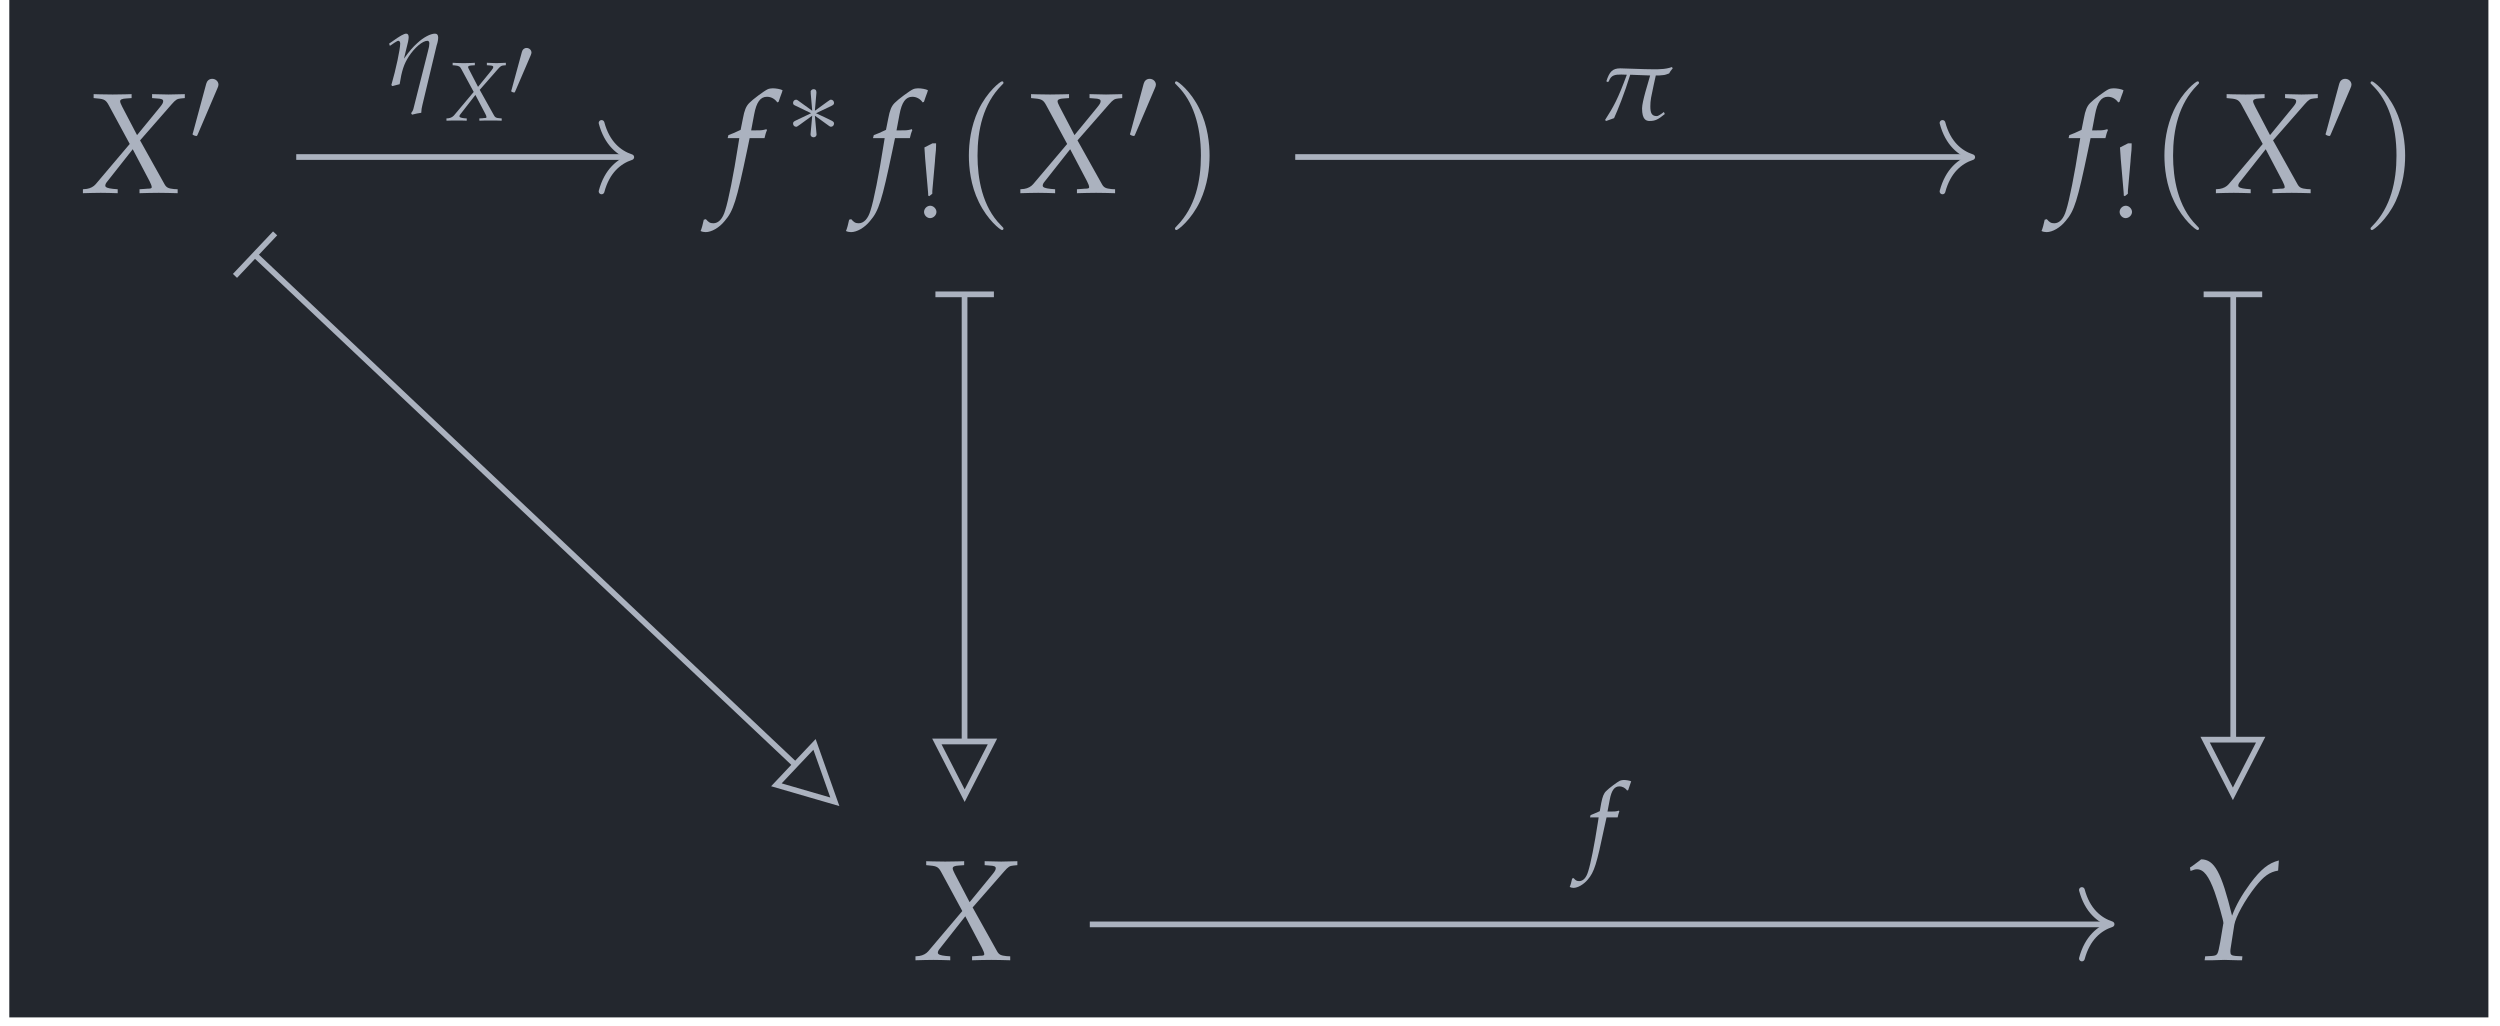 <?xml version="1.0" encoding="UTF-8"?>
<svg xmlns="http://www.w3.org/2000/svg" xmlns:xlink="http://www.w3.org/1999/xlink" width="207.804pt" height="85.281pt" viewBox="0 0 207.804 85.281">
<defs>
<g>
<g id="glyph-0-0">
<path d="M 4.938 -0.297 L 4.938 0.031 C 5.5 0.016 6.031 0 6.531 0 C 7.016 0 7.547 0.016 8.109 0.031 L 8.109 -0.297 L 7.812 -0.312 C 7.328 -0.359 7.172 -0.438 7.016 -0.719 L 4.984 -4.359 L 7.609 -7.359 C 7.953 -7.75 8.062 -7.812 8.375 -7.844 L 8.703 -7.875 L 8.703 -8.203 L 7.359 -8.172 C 7.203 -8.172 7.047 -8.172 5.984 -8.203 L 5.984 -7.875 L 6.375 -7.844 C 6.766 -7.828 6.906 -7.766 6.906 -7.625 C 6.906 -7.5 6.859 -7.391 6.641 -7.125 L 4.734 -4.797 L 3.5 -7.156 C 3.391 -7.375 3.328 -7.516 3.328 -7.609 C 3.328 -7.75 3.484 -7.828 3.844 -7.844 L 4.281 -7.875 L 4.281 -8.203 L 3.734 -8.188 C 3.25 -8.188 2.891 -8.172 2.703 -8.172 C 2.5 -8.172 2.141 -8.188 1.656 -8.188 L 1.125 -8.203 L 1.125 -7.875 L 1.438 -7.844 C 2.016 -7.797 2.156 -7.703 2.391 -7.266 L 4.125 -4.062 L 1.297 -0.719 C 1.125 -0.516 0.859 -0.375 0.562 -0.328 L 0.234 -0.297 L 0.234 0.031 C 0.812 0.016 1.297 0 1.719 0 C 2.141 0 2.625 0.016 3.125 0.031 L 3.125 -0.297 L 2.75 -0.328 C 2.297 -0.375 2.094 -0.453 2.094 -0.594 C 2.094 -0.688 2.141 -0.797 2.219 -0.891 L 4.375 -3.625 L 5.781 -0.953 C 5.891 -0.734 5.953 -0.578 5.953 -0.469 C 5.953 -0.375 5.875 -0.344 5.578 -0.344 L 5.391 -0.328 Z M 4.938 -0.297 "/>
</g>
<g id="glyph-0-1">
<path d="M 3.391 -4.547 C 3.438 -4.766 3.516 -5.047 3.594 -5.203 L 3.547 -5.297 L 3.469 -5.266 C 3.172 -5.188 3.047 -5.188 2.469 -5.188 L 2.281 -5.188 L 2.531 -6.516 C 2.719 -7.531 3.047 -7.984 3.594 -7.984 C 3.953 -7.984 4.266 -7.797 4.453 -7.516 L 4.562 -7.562 C 4.625 -7.75 4.75 -8.125 4.844 -8.359 L 4.891 -8.531 C 4.703 -8.625 4.344 -8.688 4.062 -8.688 C 3.938 -8.688 3.75 -8.656 3.656 -8.609 C 3.375 -8.484 2.391 -7.75 2.125 -7.469 C 1.859 -7.203 1.719 -6.859 1.594 -6.172 L 1.406 -5.234 C 0.922 -5 0.688 -4.906 0.391 -4.797 L 0.328 -4.547 L 1.297 -4.547 L 1.188 -3.875 C 0.828 -1.562 0.391 0.641 0.125 1.453 C -0.078 2.156 -0.438 2.531 -0.859 2.531 C -1.141 2.531 -1.266 2.438 -1.484 2.188 L -1.656 2.234 C -1.703 2.5 -1.859 3.078 -1.922 3.172 C -1.812 3.234 -1.641 3.266 -1.5 3.266 C -1.016 3.266 -0.375 2.906 0.078 2.344 C 0.812 1.5 1.062 0.672 1.938 -3.5 C 1.969 -3.641 2.062 -4.094 2.156 -4.547 Z M 3.391 -4.547 "/>
</g>
<g id="glyph-0-2">
<path d="M 0.609 -7.672 L 0.656 -7.391 C 0.922 -7.5 1.062 -7.531 1.188 -7.531 C 1.75 -7.531 2.172 -6.984 2.656 -5.656 C 2.938 -4.859 3.406 -3.234 3.391 -3.047 C 3.391 -3.047 3.391 -3.016 3.375 -2.984 L 3.125 -1.484 C 2.922 -0.406 2.922 -0.375 2.438 -0.328 L 1.875 -0.297 L 1.828 0.031 L 2.453 0.031 C 3.016 0.016 3.281 0 3.469 0 L 4.625 0.031 L 4.938 0.031 L 4.969 -0.297 L 4.391 -0.328 C 4.062 -0.359 3.969 -0.438 3.969 -0.672 C 3.969 -0.75 3.969 -0.859 3.984 -0.922 L 4.297 -2.922 C 4.406 -3.562 5.172 -4.969 6.047 -6.078 C 6.734 -6.953 7.234 -7.312 7.938 -7.422 L 8 -8.266 C 7.141 -8.047 6.516 -7.547 5.625 -6.359 C 4.891 -5.359 4.438 -4.547 4.109 -3.672 C 3.219 -7.312 2.641 -8.344 1.547 -8.359 L 1.5 -8.328 C 1.469 -8.297 1.438 -8.266 1.406 -8.25 C 1.266 -8.141 1.016 -7.953 0.797 -7.797 Z M 0.609 -7.672 "/>
</g>
<g id="glyph-1-0">
<path d="M 2.344 -4.406 C 2.391 -4.516 2.422 -4.594 2.422 -4.688 C 2.422 -4.953 2.188 -5.172 1.906 -5.172 C 1.641 -5.172 1.469 -5 1.406 -4.766 L 0.312 -0.719 C 0.312 -0.688 0.266 -0.594 0.266 -0.578 C 0.266 -0.484 0.516 -0.422 0.578 -0.422 C 0.641 -0.422 0.656 -0.438 0.703 -0.562 Z M 2.344 -4.406 "/>
</g>
<g id="glyph-1-1">
<path d="M 2.547 -3.953 C 2.562 -4.094 2.562 -4.312 2.312 -4.312 C 2.172 -4.312 2.047 -4.188 2.078 -4.062 L 2.078 -3.953 L 2.203 -2.516 L 1.016 -3.375 C 0.938 -3.422 0.922 -3.438 0.859 -3.438 C 0.719 -3.438 0.609 -3.312 0.609 -3.172 C 0.609 -3.031 0.688 -3 0.781 -2.953 L 2.109 -2.312 L 0.828 -1.703 C 0.672 -1.625 0.609 -1.578 0.609 -1.453 C 0.609 -1.312 0.719 -1.188 0.859 -1.188 C 0.922 -1.188 0.938 -1.188 1.172 -1.359 L 2.203 -2.109 L 2.062 -0.562 C 2.062 -0.359 2.234 -0.312 2.312 -0.312 C 2.422 -0.312 2.562 -0.375 2.562 -0.562 L 2.422 -2.109 L 3.609 -1.25 C 3.688 -1.203 3.703 -1.188 3.766 -1.188 C 3.906 -1.188 4.016 -1.312 4.016 -1.453 C 4.016 -1.578 3.938 -1.625 3.828 -1.688 C 3.266 -1.969 3.25 -1.969 2.516 -2.312 L 3.797 -2.922 C 3.953 -3 4.016 -3.047 4.016 -3.172 C 4.016 -3.312 3.906 -3.438 3.766 -3.438 C 3.703 -3.438 3.688 -3.438 3.453 -3.266 L 2.422 -2.516 Z M 2.547 -3.953 "/>
</g>
<g id="glyph-2-0">
<path d="M 1.234 -0.984 C 0.953 -0.984 0.719 -0.734 0.719 -0.469 C 0.719 -0.203 0.953 0.047 1.219 0.047 C 1.5 0.047 1.75 -0.203 1.75 -0.469 C 1.75 -0.734 1.5 -0.984 1.234 -0.984 Z M 1.422 -6.172 L 0.75 -5.828 C 0.781 -5.359 0.797 -5.141 0.812 -4.891 L 1.047 -2.172 L 1.062 -1.969 L 1.062 -1.828 L 1.156 -1.781 L 1.406 -1.984 L 1.406 -2.203 L 1.625 -4.672 C 1.625 -4.812 1.641 -4.859 1.656 -5.109 C 1.703 -5.469 1.719 -5.75 1.719 -5.953 L 1.719 -6.172 Z M 1.422 -6.172 "/>
</g>
<g id="glyph-3-0">
<path d="M 4.094 2.969 C 4.094 2.922 4.094 2.906 3.875 2.688 C 2.328 1.141 1.938 -1.203 1.938 -3.094 C 1.938 -5.234 2.406 -7.391 3.938 -8.938 C 4.094 -9.078 4.094 -9.109 4.094 -9.141 C 4.094 -9.234 4.047 -9.266 3.969 -9.266 C 3.844 -9.266 2.734 -8.422 2 -6.859 C 1.375 -5.5 1.219 -4.125 1.219 -3.094 C 1.219 -2.125 1.359 -0.625 2.047 0.766 C 2.781 2.281 3.844 3.094 3.969 3.094 C 4.047 3.094 4.094 3.047 4.094 2.969 Z M 4.094 2.969 "/>
</g>
<g id="glyph-3-1">
<path d="M 3.578 -3.094 C 3.578 -4.047 3.438 -5.547 2.75 -6.953 C 2.016 -8.469 0.953 -9.266 0.828 -9.266 C 0.75 -9.266 0.703 -9.219 0.703 -9.141 C 0.703 -9.109 0.703 -9.078 0.938 -8.859 C 2.156 -7.641 2.859 -5.672 2.859 -3.094 C 2.859 -0.969 2.391 1.203 0.859 2.75 C 0.703 2.906 0.703 2.922 0.703 2.969 C 0.703 3.047 0.75 3.094 0.828 3.094 C 0.953 3.094 2.062 2.25 2.797 0.688 C 3.422 -0.688 3.578 -2.047 3.578 -3.094 Z M 3.578 -3.094 "/>
</g>
<g id="glyph-4-0">
<path d="M 0.219 -3.453 L 0.281 -3.266 L 0.672 -3.531 C 0.859 -3.641 0.922 -3.688 0.984 -3.688 C 1.078 -3.688 1.141 -3.594 1.141 -3.453 C 1.141 -3 0.781 -1.297 0.406 -0.016 L 0.469 0.078 C 0.688 0.016 0.891 -0.031 1.094 -0.078 C 1.266 -1.188 1.453 -1.766 1.859 -2.391 C 2.344 -3.125 3 -3.688 3.406 -3.688 C 3.5 -3.688 3.562 -3.609 3.562 -3.469 C 3.562 -3.297 3.531 -3.125 3.453 -2.844 L 2.234 1.984 C 2.203 2.125 2.109 2.234 2.047 2.328 L 2.125 2.453 C 2.406 2.375 2.672 2.328 2.891 2.297 C 2.906 2.047 2.922 1.875 2.984 1.656 L 4.172 -3.312 C 4.266 -3.578 4.297 -3.812 4.297 -3.969 C 4.297 -4.172 4.203 -4.281 4.031 -4.281 C 3.656 -4.281 3.062 -3.969 2.547 -3.484 C 2.203 -3.172 1.922 -2.859 1.453 -2.203 L 1.797 -3.625 C 1.828 -3.797 1.844 -3.891 1.844 -3.984 C 1.844 -4.172 1.781 -4.281 1.641 -4.281 C 1.453 -4.281 1.125 -4.094 0.469 -3.625 Z M 0.219 -3.453 "/>
</g>
<g id="glyph-4-1">
<path d="M 0.859 -3.141 L 0.938 -3.203 C 1.125 -3.734 1.469 -3.766 1.984 -3.766 C 2.094 -3.766 2.25 -3.75 2.438 -3.75 C 1.688 -1.719 1.344 -1.109 0.625 0.016 L 0.719 0.094 L 1.375 -0.141 C 1.688 -0.828 2.234 -2.172 2.719 -3.75 L 4.375 -3.688 C 4.219 -3.125 3.703 -1.516 3.703 -0.953 C 3.703 -0.016 4.047 0.094 4.328 0.094 C 4.781 0.094 5.031 -0.016 5.594 -0.484 L 5.516 -0.656 L 5.312 -0.5 C 5.328 -0.531 5.078 -0.312 4.922 -0.312 C 4.5 -0.312 4.391 -0.578 4.391 -1.125 C 4.391 -1.344 4.406 -1.594 4.453 -1.844 C 4.609 -2.594 4.75 -3.312 4.844 -3.688 C 5.047 -3.688 5.25 -3.688 5.453 -3.719 C 5.609 -3.719 5.812 -3.812 5.953 -3.859 C 6.047 -4.047 6.078 -4.062 6.25 -4.281 L 6.188 -4.391 C 5.953 -4.297 5.547 -4.219 5.25 -4.219 C 5.141 -4.203 4.922 -4.203 4.703 -4.203 C 3.75 -4.203 2.281 -4.281 1.891 -4.281 C 1.234 -4.281 0.984 -3.984 0.734 -3.203 Z M 0.859 -3.141 "/>
</g>
<g id="glyph-5-0">
<path d="M 2.875 -0.172 L 2.875 0.016 C 3.219 0 3.516 0 3.812 0 C 4.094 0 4.406 0 4.734 0.016 L 4.734 -0.172 L 4.562 -0.188 C 4.281 -0.203 4.188 -0.25 4.094 -0.422 L 2.906 -2.547 L 4.438 -4.297 C 4.641 -4.516 4.703 -4.562 4.891 -4.578 L 5.078 -4.594 L 5.078 -4.797 L 4.297 -4.766 C 4.203 -4.766 4.109 -4.766 3.5 -4.797 L 3.5 -4.594 L 3.719 -4.578 C 3.953 -4.562 4.031 -4.531 4.031 -4.453 C 4.031 -4.375 4 -4.312 3.875 -4.156 L 2.766 -2.797 L 2.047 -4.188 C 1.984 -4.312 1.938 -4.391 1.938 -4.438 C 1.938 -4.531 2.031 -4.562 2.25 -4.578 L 2.5 -4.594 L 2.5 -4.797 L 2.188 -4.781 C 1.891 -4.781 1.688 -4.766 1.578 -4.766 C 1.453 -4.766 1.25 -4.781 0.969 -4.781 L 0.656 -4.797 L 0.656 -4.594 L 0.844 -4.578 C 1.172 -4.547 1.266 -4.5 1.391 -4.25 L 2.406 -2.375 L 0.766 -0.422 C 0.656 -0.297 0.5 -0.219 0.328 -0.188 L 0.141 -0.172 L 0.141 0.016 C 0.484 0 0.766 0 1 0 C 1.25 0 1.531 0 1.828 0.016 L 1.828 -0.172 L 1.609 -0.188 C 1.344 -0.219 1.219 -0.266 1.219 -0.344 C 1.219 -0.406 1.25 -0.469 1.297 -0.516 L 2.547 -2.125 L 3.375 -0.547 C 3.438 -0.422 3.469 -0.344 3.469 -0.281 C 3.469 -0.219 3.422 -0.203 3.25 -0.203 L 3.141 -0.188 Z M 2.875 -0.172 "/>
</g>
<g id="glyph-6-0">
<path d="M 1.828 -3.422 C 1.859 -3.516 1.891 -3.578 1.891 -3.641 C 1.891 -3.859 1.703 -4.031 1.484 -4.031 C 1.281 -4.031 1.141 -3.891 1.094 -3.703 L 0.234 -0.547 C 0.234 -0.547 0.203 -0.469 0.203 -0.453 C 0.203 -0.375 0.391 -0.328 0.453 -0.328 C 0.5 -0.328 0.5 -0.344 0.547 -0.438 Z M 1.828 -3.422 "/>
</g>
<g id="glyph-7-0">
<path d="M 2.547 -3.406 C 2.578 -3.578 2.641 -3.781 2.688 -3.906 L 2.656 -3.969 L 2.594 -3.953 C 2.375 -3.891 2.281 -3.891 1.844 -3.891 L 1.703 -3.891 L 1.891 -4.875 C 2.031 -5.641 2.281 -5.984 2.688 -5.984 C 2.953 -5.984 3.203 -5.844 3.328 -5.641 L 3.422 -5.672 C 3.469 -5.812 3.562 -6.094 3.625 -6.266 L 3.672 -6.406 C 3.531 -6.469 3.25 -6.516 3.047 -6.516 C 2.953 -6.516 2.812 -6.484 2.734 -6.453 C 2.531 -6.359 1.797 -5.812 1.594 -5.594 C 1.391 -5.406 1.297 -5.141 1.188 -4.625 L 1.062 -3.922 C 0.688 -3.75 0.516 -3.688 0.297 -3.594 L 0.25 -3.406 L 0.969 -3.406 L 0.891 -2.906 C 0.625 -1.172 0.297 0.484 0.094 1.094 C -0.062 1.625 -0.328 1.891 -0.656 1.891 C -0.859 1.891 -0.953 1.828 -1.109 1.641 L -1.234 1.672 C -1.266 1.875 -1.391 2.297 -1.438 2.375 C -1.359 2.422 -1.234 2.453 -1.125 2.453 C -0.766 2.453 -0.281 2.172 0.062 1.766 C 0.609 1.125 0.797 0.5 1.453 -2.625 C 1.469 -2.734 1.547 -3.062 1.625 -3.406 Z M 2.547 -3.406 "/>
</g>
</g>
<clipPath id="clip-0">
<path clip-rule="nonzero" d="M 0.773 0 L 206.84 0 L 206.84 84.566 L 0.773 84.566 Z M 0.773 0 "/>
</clipPath>
</defs>
<g clip-path="url(#clip-0)">
<path fill-rule="nonzero" fill="rgb(13.724%, 15.294%, 18.039%)" fill-opacity="1" d="M 0.773 84.566 L 206.84 84.566 L 206.84 0 L 0.773 0 Z M 0.773 84.566 "/>
</g>
<g fill="rgb(67.059%, 69.803%, 74.901%)" fill-opacity="1">
<use xlink:href="#glyph-0-0" x="6.658" y="16.028"/>
</g>
<g fill="rgb(67.059%, 69.803%, 74.901%)" fill-opacity="1">
<use xlink:href="#glyph-1-0" x="15.737" y="11.724"/>
</g>
<g fill="rgb(67.059%, 69.803%, 74.901%)" fill-opacity="1">
<use xlink:href="#glyph-0-1" x="60.156" y="16.028"/>
</g>
<g fill="rgb(67.059%, 69.803%, 74.901%)" fill-opacity="1">
<use xlink:href="#glyph-1-1" x="65.311" y="11.724"/>
</g>
<g fill="rgb(67.059%, 69.803%, 74.901%)" fill-opacity="1">
<use xlink:href="#glyph-0-1" x="72.238" y="16.028"/>
</g>
<g fill="rgb(67.059%, 69.803%, 74.901%)" fill-opacity="1">
<use xlink:href="#glyph-2-0" x="76.089" y="18.085"/>
</g>
<g fill="rgb(67.059%, 69.803%, 74.901%)" fill-opacity="1">
<use xlink:href="#glyph-3-0" x="79.315" y="16.028"/>
</g>
<g fill="rgb(67.059%, 69.803%, 74.901%)" fill-opacity="1">
<use xlink:href="#glyph-0-0" x="84.579" y="16.028"/>
</g>
<g fill="rgb(67.059%, 69.803%, 74.901%)" fill-opacity="1">
<use xlink:href="#glyph-1-0" x="93.658" y="11.724"/>
</g>
<g fill="rgb(67.059%, 69.803%, 74.901%)" fill-opacity="1">
<use xlink:href="#glyph-3-1" x="96.963" y="16.028"/>
</g>
<g fill="rgb(67.059%, 69.803%, 74.901%)" fill-opacity="1">
<use xlink:href="#glyph-0-1" x="171.615" y="16.028"/>
</g>
<g fill="rgb(67.059%, 69.803%, 74.901%)" fill-opacity="1">
<use xlink:href="#glyph-2-0" x="175.467" y="18.085"/>
</g>
<g fill="rgb(67.059%, 69.803%, 74.901%)" fill-opacity="1">
<use xlink:href="#glyph-3-0" x="178.691" y="16.028"/>
</g>
<g fill="rgb(67.059%, 69.803%, 74.901%)" fill-opacity="1">
<use xlink:href="#glyph-0-0" x="183.955" y="16.028"/>
</g>
<g fill="rgb(67.059%, 69.803%, 74.901%)" fill-opacity="1">
<use xlink:href="#glyph-1-0" x="193.036" y="11.724"/>
</g>
<g fill="rgb(67.059%, 69.803%, 74.901%)" fill-opacity="1">
<use xlink:href="#glyph-3-1" x="196.341" y="16.028"/>
</g>
<g fill="rgb(67.059%, 69.803%, 74.901%)" fill-opacity="1">
<use xlink:href="#glyph-0-0" x="75.862" y="79.788"/>
</g>
<g fill="rgb(67.059%, 69.803%, 74.901%)" fill-opacity="1">
<use xlink:href="#glyph-0-2" x="181.423" y="79.788"/>
</g>
<path fill="none" stroke-width="0.478" stroke-linecap="butt" stroke-linejoin="miter" stroke="rgb(67.059%, 69.803%, 74.901%)" stroke-opacity="1" stroke-miterlimit="10" d="M -79.82 30.405 L -52.005 30.405 " transform="matrix(0.992, 0, 0, -0.992, 103.805, 43.214)"/>
<path fill="none" stroke-width="0.478" stroke-linecap="round" stroke-linejoin="round" stroke="rgb(67.059%, 69.803%, 74.901%)" stroke-opacity="1" stroke-miterlimit="10" d="M -2.488 2.869 C -2.031 1.148 -1.019 0.336 0.001 0.001 C -1.019 -0.334 -2.031 -1.149 -2.488 -2.87 " transform="matrix(0.992, 0, 0, -0.992, 52.471, 13.064)"/>
<g fill="rgb(67.059%, 69.803%, 74.901%)" fill-opacity="1">
<use xlink:href="#glyph-4-0" x="32.125" y="7.078"/>
</g>
<g fill="rgb(67.059%, 69.803%, 74.901%)" fill-opacity="1">
<use xlink:href="#glyph-5-0" x="36.969" y="10.016"/>
</g>
<g fill="rgb(67.059%, 69.803%, 74.901%)" fill-opacity="1">
<use xlink:href="#glyph-6-0" x="42.287" y="8.017"/>
</g>
<path fill="none" stroke-width="0.478" stroke-linecap="butt" stroke-linejoin="miter" stroke="rgb(67.059%, 69.803%, 74.901%)" stroke-opacity="1" stroke-miterlimit="10" d="M -83.215 22.149 L -38.092 -20.43 " transform="matrix(0.992, 0, 0, -0.992, 103.805, 43.214)"/>
<path fill="none" stroke-width="0.478" stroke-linecap="butt" stroke-linejoin="miter" stroke="rgb(67.059%, 69.803%, 74.901%)" stroke-opacity="1" stroke-miterlimit="10" d="M -0 2.449 L -0 -2.453 " transform="matrix(-0.721, -0.681, -0.681, 0.721, 21.198, 21.167)"/>
<path fill="none" stroke-width="0.478" stroke-linecap="butt" stroke-linejoin="miter" stroke="rgb(67.059%, 69.803%, 74.901%)" stroke-opacity="1" stroke-miterlimit="10" d="M 4.781 0.002 L 0.239 2.329 L 0.239 -0 L 0.241 -2.327 Z M 4.781 0.002 " transform="matrix(0.721, 0.681, 0.681, -0.721, 65.945, 63.392)"/>
<path fill="none" stroke-width="0.478" stroke-linecap="butt" stroke-linejoin="miter" stroke="rgb(67.059%, 69.803%, 74.901%)" stroke-opacity="1" stroke-miterlimit="10" d="M 3.888 30.405 L 60.395 30.405 " transform="matrix(0.992, 0, 0, -0.992, 103.805, 43.214)"/>
<path fill="none" stroke-width="0.478" stroke-linecap="round" stroke-linejoin="round" stroke="rgb(67.059%, 69.803%, 74.901%)" stroke-opacity="1" stroke-miterlimit="10" d="M -2.488 2.869 C -2.031 1.148 -1.019 0.336 0.002 0.001 C -1.019 -0.334 -2.031 -1.149 -2.488 -2.87 " transform="matrix(0.992, 0, 0, -0.992, 163.932, 13.064)"/>
<g fill="rgb(67.059%, 69.803%, 74.901%)" fill-opacity="1">
<use xlink:href="#glyph-4-1" x="132.788" y="9.962"/>
</g>
<path fill="none" stroke-width="0.478" stroke-linecap="butt" stroke-linejoin="miter" stroke="rgb(67.059%, 69.803%, 74.901%)" stroke-opacity="1" stroke-miterlimit="10" d="M -23.82 18.785 L -23.82 -18.456 " transform="matrix(0.992, 0, 0, -0.992, 103.805, 43.214)"/>
<path fill="none" stroke-width="0.478" stroke-linecap="butt" stroke-linejoin="miter" stroke="rgb(67.059%, 69.803%, 74.901%)" stroke-opacity="1" stroke-miterlimit="10" d="M 0.002 2.45 L 0.002 -2.45 " transform="matrix(0, -0.992, -0.992, 0, 80.184, 24.466)"/>
<path fill="none" stroke-width="0.478" stroke-linecap="butt" stroke-linejoin="miter" stroke="rgb(67.059%, 69.803%, 74.901%)" stroke-opacity="1" stroke-miterlimit="10" d="M 4.78 0 L 0.238 2.328 L 0.238 -2.328 Z M 4.78 0 " transform="matrix(0, 0.992, 0.992, 0, 80.184, 61.397)"/>
<path fill="none" stroke-width="0.478" stroke-linecap="butt" stroke-linejoin="miter" stroke="rgb(67.059%, 69.803%, 74.901%)" stroke-opacity="1" stroke-miterlimit="10" d="M 82.486 18.785 L 82.486 -18.303 " transform="matrix(0.992, 0, 0, -0.992, 103.805, 43.214)"/>
<path fill="none" stroke-width="0.478" stroke-linecap="butt" stroke-linejoin="miter" stroke="rgb(67.059%, 69.803%, 74.901%)" stroke-opacity="1" stroke-miterlimit="10" d="M 0.002 2.452 L 0.002 -2.453 " transform="matrix(0, -0.992, -0.992, 0, 185.603, 24.466)"/>
<path fill="none" stroke-width="0.478" stroke-linecap="butt" stroke-linejoin="miter" stroke="rgb(67.059%, 69.803%, 74.901%)" stroke-opacity="1" stroke-miterlimit="10" d="M 4.781 -0.002 L 0.24 2.327 L 0.24 -2.33 Z M 4.781 -0.002 " transform="matrix(0, 0.992, 0.992, 0, 185.603, 61.243)"/>
<path fill="none" stroke-width="0.478" stroke-linecap="butt" stroke-linejoin="miter" stroke="rgb(67.059%, 69.803%, 74.901%)" stroke-opacity="1" stroke-miterlimit="10" d="M -13.326 -33.894 L 72.079 -33.894 " transform="matrix(0.992, 0, 0, -0.992, 103.805, 43.214)"/>
<path fill="none" stroke-width="0.478" stroke-linecap="round" stroke-linejoin="round" stroke="rgb(67.059%, 69.803%, 74.901%)" stroke-opacity="1" stroke-miterlimit="10" d="M -2.488 2.869 C -2.031 1.147 -1.019 0.336 0.001 0.001 C -1.019 -0.334 -2.031 -1.149 -2.488 -2.87 " transform="matrix(0.992, 0, 0, -0.992, 175.518, 76.825)"/>
<g fill="rgb(67.059%, 69.803%, 74.901%)" fill-opacity="1">
<use xlink:href="#glyph-7-0" x="131.914" y="71.349"/>
</g>
</svg>
